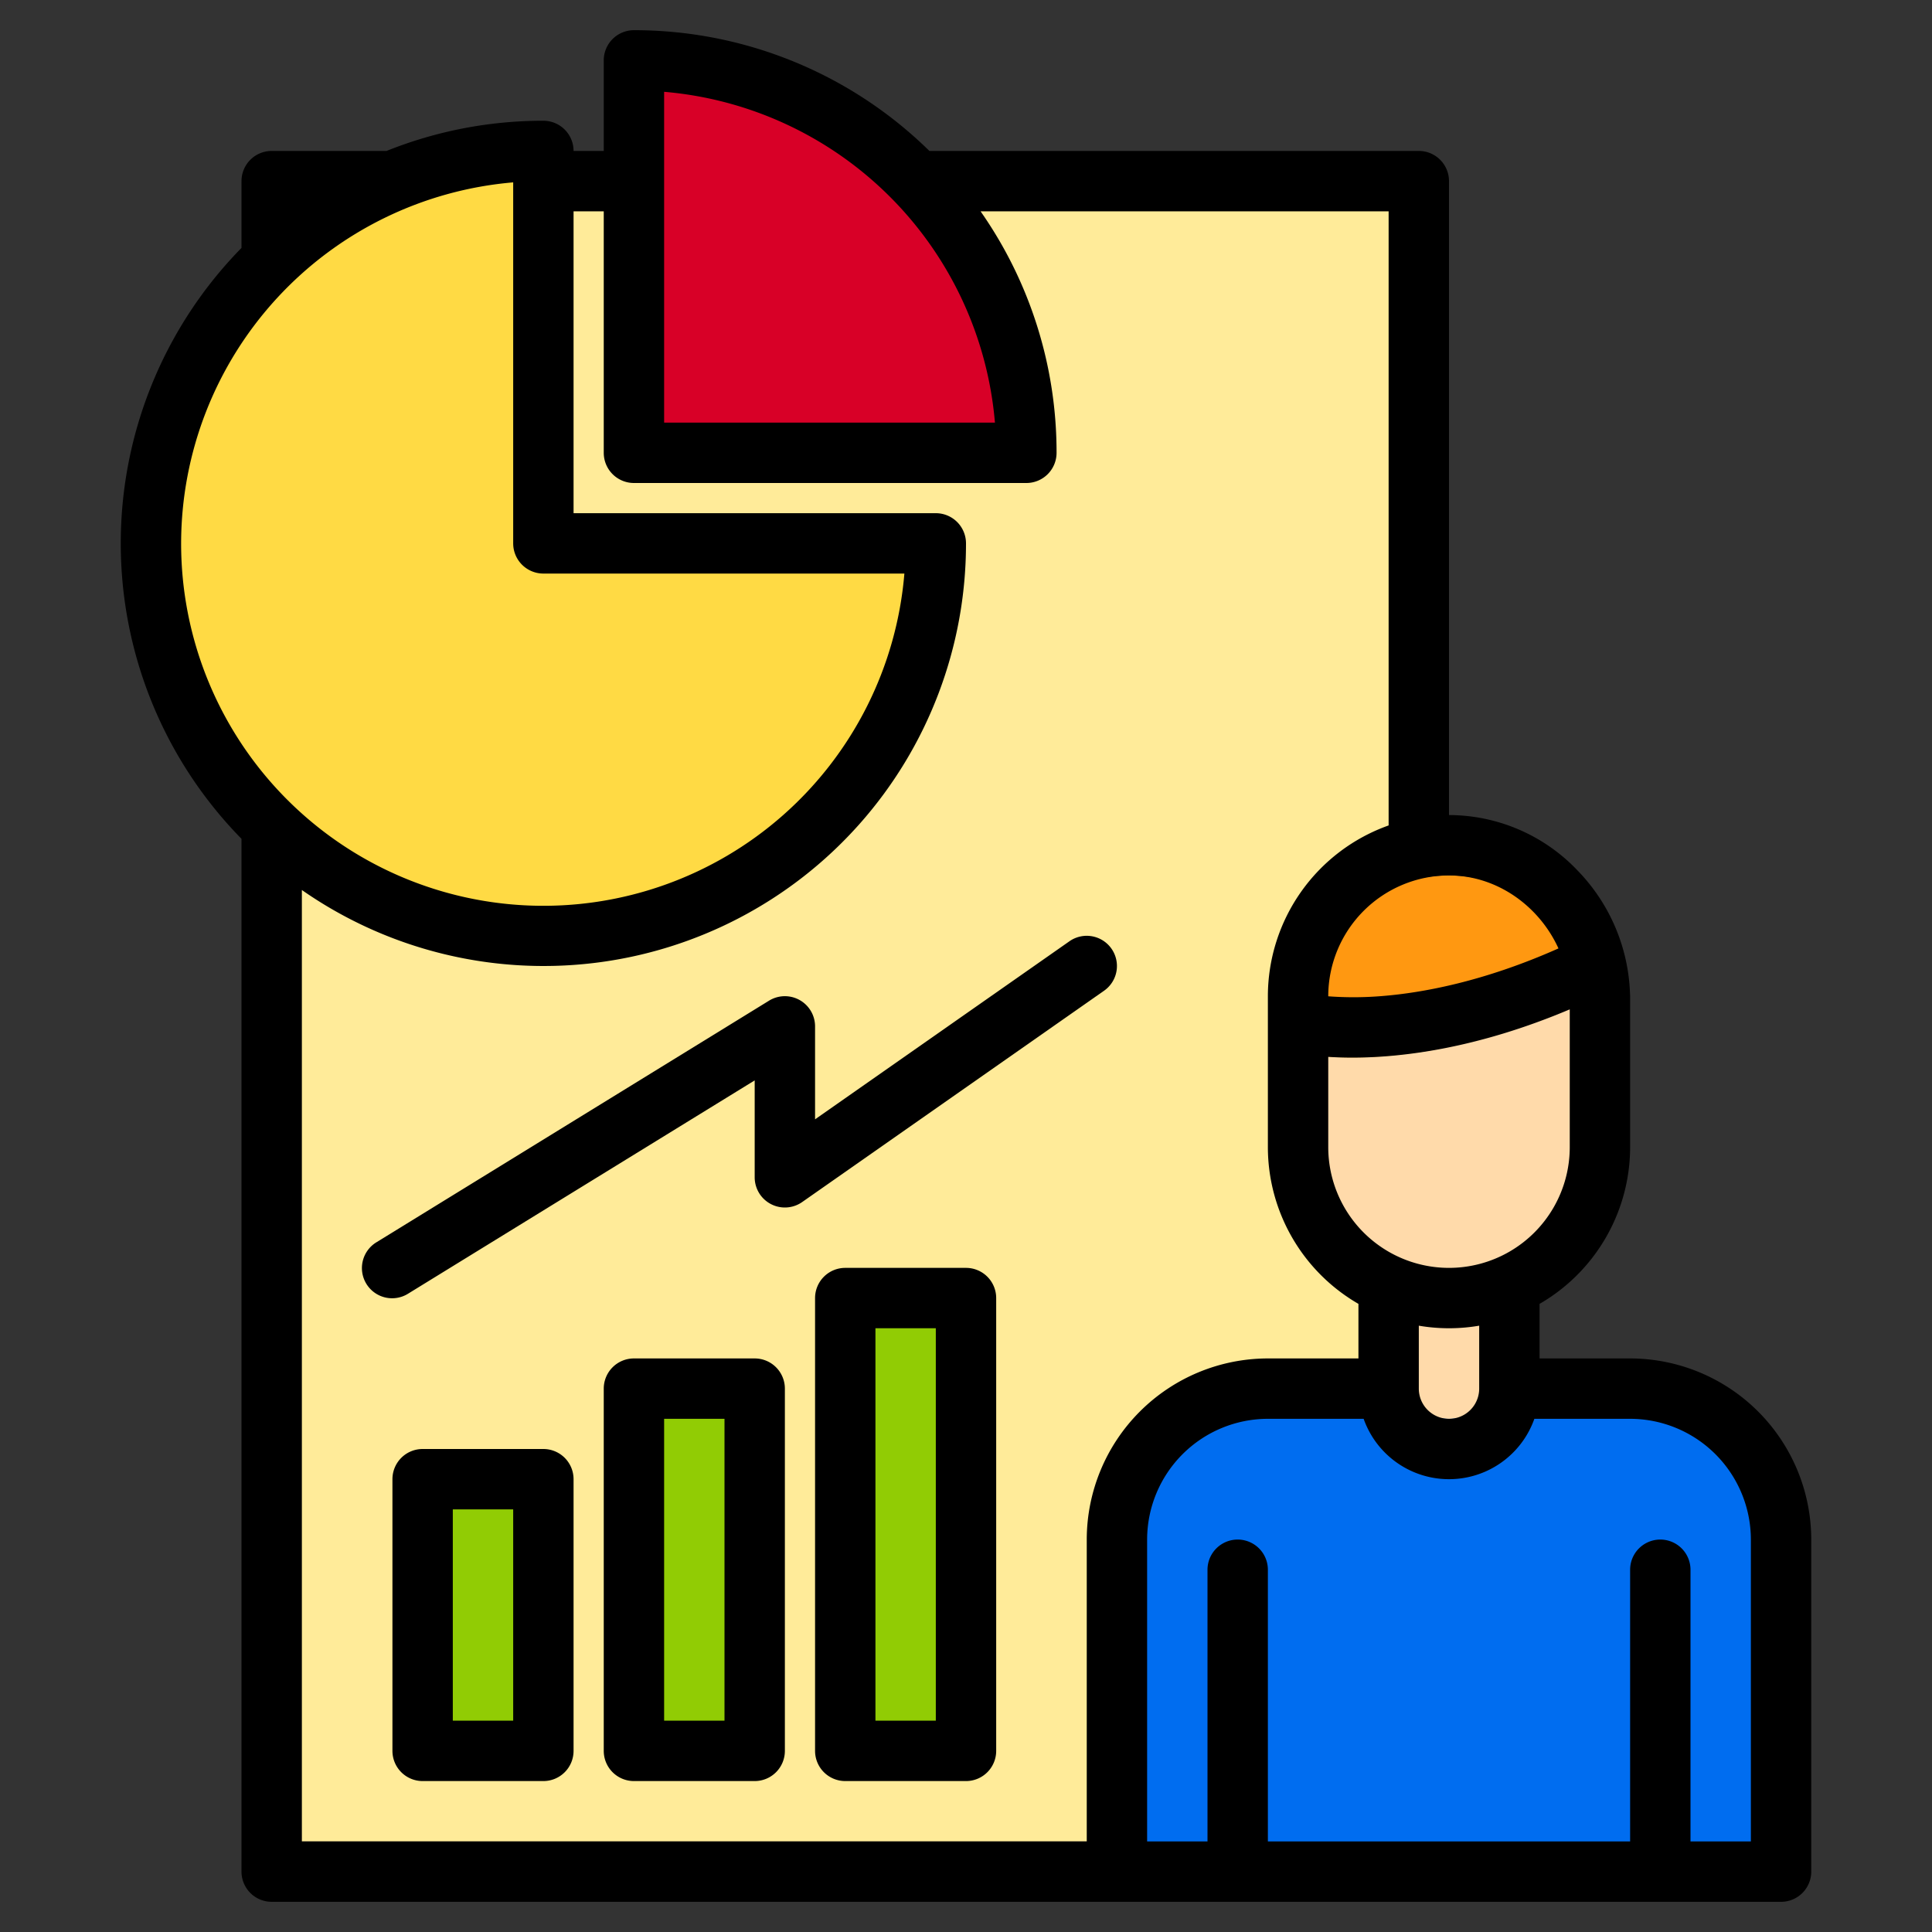 <svg height="512" viewBox="0 0 512 512" width="512" xmlns="http://www.w3.org/2000/svg"><rect x="0" y="0" width="512" height="512" fill="#333333" stroke="none"/><g><g><path d="m72 48h304v440h-304z" fill="#ffeb99"/><g><path d="m248 144a104 104 0 1 1 -104-104v104z" fill="#ffda44"/><path d="m272 120h-104v-104a104 104 0 0 1 104 104z" fill="#d80027"/></g><g fill="#91cc04"><path d="m112 392h32v72h-32z"/><path d="m168 368h32v96h-32z"/><path d="m224 344h32v120h-32z"/></g><g><path d="m400 368h32a40 40 0 0 1 40 40v88h-176v-88a40 40 0 0 1 40-40h32" fill="#006df0"/><path d="m422.89 263.55c-47.38 23.33-78.89 15.45-78.89 15.45v-7a40.015 40.015 0 0 1 40-40 39.305 39.305 0 0 1 28.28 12.22 41.7 41.7 0 0 1 10.53 19.02c.03.1.06.21.08.31z" fill="#ff9811"/><g fill="#ffdaaa"><path d="m424 273v31a40 40 0 0 1 -80 0v-25s31.51 7.88 78.89-15.45a40.59 40.59 0 0 1 1.11 9.45z"/><path d="m400 344v16a16 16 0 0 1 -32 0v-16z"/></g></g></g><g><path d="m432 360h-24v-14.46a48.012 48.012 0 0 0 24-41.54v-40c0-.23-.01-.45-.03-.68a49.189 49.189 0 0 0 -13.93-32.66 47.093 47.093 0 0 0 -34.04-14.66v-168a8 8 0 0 0 -8-8h-129.7a111.637 111.637 0 0 0 -78.3-32 8 8 0 0 0 -8 8v24h-8a8 8 0 0 0 -8-8 111.337 111.337 0 0 0 -41.56 8h-30.44a8 8 0 0 0 -8 8v17.7a111.8 111.8 0 0 0 0 156.6v273.7a8 8 0 0 0 8 8h400a8 8 0 0 0 8-8v-88a48.051 48.051 0 0 0 -48-48zm-16-56a32 32 0 0 1 -64 0v-23.92c1.88.12 3.99.2 6.35.2 12.94 0 32.94-2.34 57.65-12.79zm-24 47.32v16.68a8 8 0 0 1 -16 0v-16.68a47.4 47.4 0 0 0 16 0zm-8-119.32c12.65 0 23.86 8.04 29.01 19.34-19.84 8.84-36.12 11.77-46.71 12.62a90.9 90.9 0 0 1 -14.3.07v-.03a32.042 32.042 0 0 1 32-32zm-208-207.67a96.158 96.158 0 0 1 87.67 87.67h-87.67zm-128 119.67a96.13 96.13 0 0 1 88-95.67v95.67a8 8 0 0 0 8 8h95.67a96 96 0 0 1 -191.67-8zm240 264v80h-208v-252.14a111.942 111.942 0 0 0 176-91.86 8 8 0 0 0 -8-8h-96v-80h8v64a8 8 0 0 0 8 8h104a8 8 0 0 0 8-8 111.331 111.331 0 0 0 -20.14-64h108.14v162.75a48.086 48.086 0 0 0 -32 45.25v40a48.012 48.012 0 0 0 24 41.54v14.46h-24a48.051 48.051 0 0 0 -48 48zm176 80h-16v-72a8 8 0 0 0 -16 0v72h-96v-72a8 8 0 0 0 -16 0v72h-16v-80a32.042 32.042 0 0 1 32-32h25.38a23.99 23.99 0 0 0 45.24 0h25.38a32.042 32.042 0 0 1 32 32z"/><path d="m144 384h-32a8 8 0 0 0 -8 8v72a8 8 0 0 0 8 8h32a8 8 0 0 0 8-8v-72a8 8 0 0 0 -8-8zm-8 72h-16v-56h16z"/><path d="m200 360h-32a8 8 0 0 0 -8 8v96a8 8 0 0 0 8 8h32a8 8 0 0 0 8-8v-96a8 8 0 0 0 -8-8zm-8 96h-16v-80h16z"/><path d="m256 336h-32a8 8 0 0 0 -8 8v120a8 8 0 0 0 8 8h32a8 8 0 0 0 8-8v-120a8 8 0 0 0 -8-8zm-8 120h-16v-104h16z"/><path d="m294.554 251.412a8 8 0 0 0 -11.142-1.966l-67.412 47.189v-24.635a8 8 0 0 0 -12.192-6.813l-104 64a8 8 0 1 0 8.384 13.626l91.808-56.497v25.684a8 8 0 0 0 12.588 6.554l80-56a8 8 0 0 0 1.966-11.142z"/></g></g></svg>